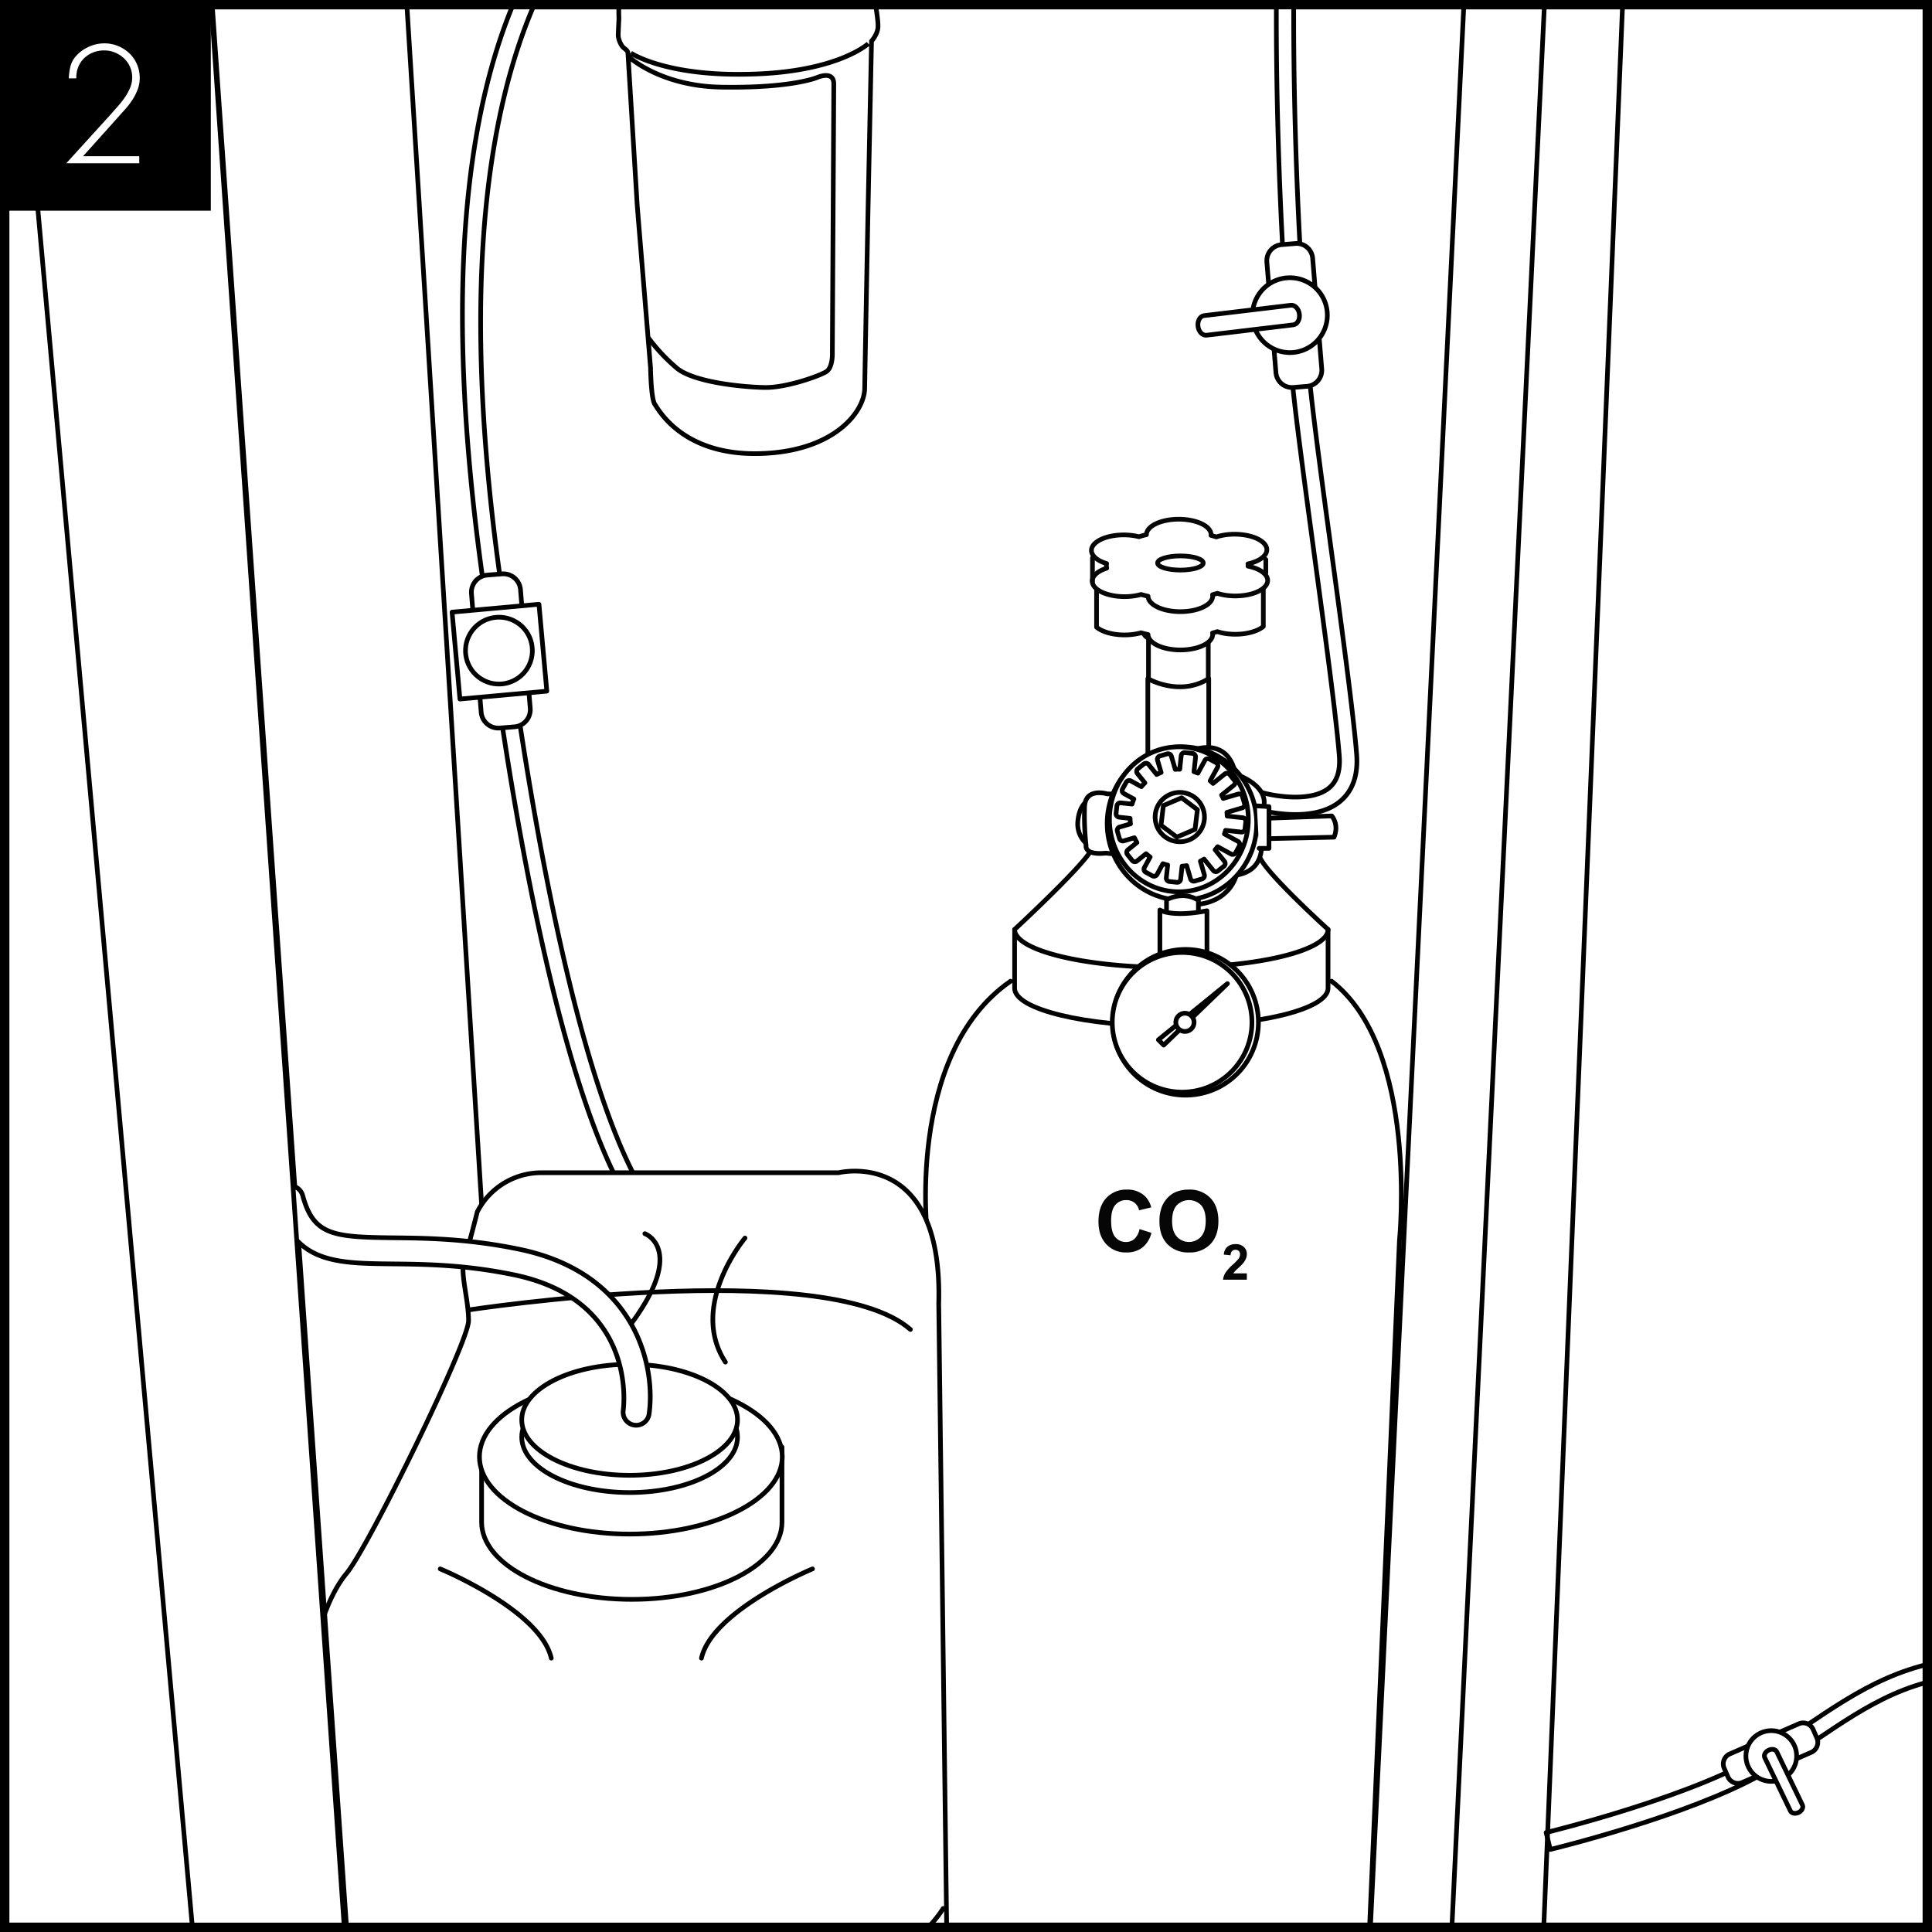 <?xml version="1.0" encoding="UTF-8"?> <svg xmlns="http://www.w3.org/2000/svg" xmlns:xlink="http://www.w3.org/1999/xlink" id="Layer_1" data-name="Layer 1" viewBox="0 0 827.717 827.717"><rect x="0" y="0" width="827.717" height="827.717" fill="#808080" stroke="none"/><defs><style>.cls-1,.cls-4,.cls-5,.cls-7,.cls-8{fill:none;}.cls-2{fill:#fff;}.cls-3{clip-path:url(#clip-path);}.cls-4,.cls-7,.cls-8{stroke:#000;}.cls-4,.cls-5{stroke-linecap:round;stroke-linejoin:round;}.cls-4,.cls-5,.cls-7{stroke-width:2px;}.cls-5{stroke:#070606;}.cls-6{fill:#070606;}.cls-7{stroke-miterlimit:10;}</style><clipPath id="clip-path"><polygon class="cls-1" points="-0.887 825.081 826.83 825.081 827.717 3.063 0 3.063 -0.887 825.081"></polygon></clipPath></defs><rect class="cls-2" x="2" y="2" width="823.717" height="823.717"></rect><path d="M823.716,4V823.716H4V4H823.716m4-4H0V827.716H827.716V0Z"></path><g class="cls-3"><path class="cls-4" d="M434.686,398.199v25.181c0,9.017,30.059,16.316,67.142,16.316,37.089,0,67.142-7.299,67.142-16.316V398.199m1.51,22.167c37.474,28.873,29.087,110.968,29.087,110.968l-15.546,357.173M397.505,531.334s-10.258-79.265,35.439-110.968M584.021,888.507s-28.91,53.161-97.916,42.903c-69.013-10.258-81.135-48.496-81.135-48.496m204.849,196.462,50.673-231.9L708.053-312.626m-553.011,5.594,51.29,823.009"></path><path class="cls-4" d="M466.902,365.185c-5.6,8.393-32.217,33.012-32.217,33.012,0,9.017,30.059,16.322,67.142,16.322,37.089,0,67.148-7.305,67.148-16.322,0,0-25.18-22.839-28.91-30.303m50.068-554.625A19.663,19.663,0,0,1,570.467-167.072a19.661,19.661,0,0,1-19.66-19.66A19.663,19.663,0,0,1,570.467-206.398,19.664,19.664,0,0,1,590.133-186.732Z"></path><path class="cls-2" d="M264.566-50.193C211.717-1.397,193.487,100.163,214.376,248.25c.226,2.054,21.525,194.084,60.46,261.012a3.728,3.728,0,0,1-1.345,5.098,3.807,3.807,0,0,1-1.877.501,3.715,3.715,0,0,1-3.228-1.858c-39.73-68.279-60.546-255.87-61.408-263.83C185.307,95.59,203.433-7.425,260.861-56.887c.336-.287,2.513-1.938,2.855-2.225"></path><path class="cls-4" d="M264.566-50.193C211.717-1.397,193.487,100.163,214.376,248.25c.226,2.054,21.525,194.084,60.46,261.012a3.728,3.728,0,0,1-1.345,5.098,3.807,3.807,0,0,1-1.877.501,3.715,3.715,0,0,1-3.228-1.858c-39.73-68.279-60.546-255.87-61.408-263.83C185.307,95.59,203.433-7.425,260.861-56.887c.336-.287,2.513-1.938,2.855-2.225"></path><path class="cls-2" d="M429.954-88.62c43.643-9.317,74.227-28.989,94.297-46.088,28.488-24.264,41.099-48.215,41.228-48.454a3.726,3.726,0,0,1,4.695-1.748,3.729,3.729,0,0,1,2.195,4.499c-28.616,98.986-16.005,297.691-11.065,345.485,1.675,16.163,5.294,42.952,9.139,71.311,4.616,34.161,9.396,69.489,10.765,86.698.721,8.986-1.681,15.815-7.134,20.302-11.902,9.8-33.959,3.741-34.894,3.478a3.731,3.731,0,0,1,2.017-7.183c5.325,1.486,20.767,4.016,28.152-2.066,3.497-2.879,4.946-7.446,4.426-13.938-1.357-17.007-6.125-52.232-10.729-86.289-3.845-28.421-7.477-55.27-9.158-71.537-4.658-44.987-16.029-222.895,6.199-327.677-18.529,24.105-59.415,65.675-129.075,80.622"></path><path class="cls-4" d="M429.954-88.62c43.643-9.317,74.227-28.989,94.297-46.088,28.488-24.264,41.099-48.215,41.228-48.454a3.726,3.726,0,0,1,4.695-1.748,3.729,3.729,0,0,1,2.195,4.499c-28.616,98.986-16.005,297.691-11.065,345.485,1.675,16.163,5.294,42.952,9.139,71.311,4.616,34.161,9.396,69.489,10.765,86.698.721,8.986-1.681,15.815-7.134,20.302-11.902,9.8-33.959,3.741-34.894,3.478a3.731,3.731,0,0,1,2.017-7.183c5.325,1.486,20.767,4.016,28.152-2.066,3.497-2.879,4.946-7.446,4.426-13.938-1.357-17.007-6.125-52.232-10.729-86.289-3.845-28.421-7.477-55.27-9.158-71.537-4.658-44.987-16.029-222.895,6.199-327.677-18.529,24.105-59.415,65.675-129.075,80.622"></path><path class="cls-2" d="M566.268,158.074a6.897,6.897,0,0,1-6.309,7.434l-5.881.489a6.906,6.906,0,0,1-7.434-6.315l-3.894-47.433a6.889,6.889,0,0,1,6.315-7.434l5.875-.483a6.892,6.892,0,0,1,7.434,6.303Z"></path><path class="cls-4" d="M566.268,158.074a6.897,6.897,0,0,1-6.309,7.434l-5.881.489a6.906,6.906,0,0,1-7.434-6.315l-3.894-47.433a6.889,6.889,0,0,1,6.315-7.434l5.875-.483a6.892,6.892,0,0,1,7.434,6.303Z"></path><path class="cls-2" d="M568.664,135.018a16.035,16.035,0,1,1-16.029-16.029,16.035,16.035,0,0,1,16.029,16.029"></path><path class="cls-4" d="M568.664,135.018a16.035,16.035,0,1,1-16.029-16.029A16.035,16.035,0,0,1,568.664,135.018Z"></path><path class="cls-2" d="M556.688,134.573c.3,2.317-.88,4.377-2.623,4.597l-37.12,4.438c-1.748.22-3.399-1.479-3.692-3.796-.3-2.317.874-4.377,2.623-4.597l37.12-4.438c1.748-.22,3.393,1.479,3.692,3.796"></path><path class="cls-4" d="M556.688,134.573c.3,2.317-.88,4.377-2.623,4.597l-37.12,4.438c-1.748.22-3.399-1.479-3.692-3.796-.3-2.317.874-4.377,2.623-4.597l37.12-4.438C554.744,130.557,556.389,132.256,556.688,134.573Z"></path><path class="cls-2" d="M227.165,303.43a7.387,7.387,0,0,1-6.761,7.959l-6.291.52a7.398,7.398,0,0,1-7.966-6.755l-4.163-50.813a7.379,7.379,0,0,1,6.755-7.959l6.297-.514a7.38,7.38,0,0,1,7.959,6.755Z"></path><path class="cls-4" d="M227.165,303.43a7.387,7.387,0,0,1-6.761,7.959l-6.291.52a7.398,7.398,0,0,1-7.966-6.755l-4.163-50.813a7.379,7.379,0,0,1,6.755-7.959l6.297-.514a7.38,7.38,0,0,1,7.959,6.755Z"></path><rect class="cls-2" x="195.284" y="260.488" width="37.379" height="37.382" transform="translate(-24.286 20.417) rotate(-5.17)"></rect><rect class="cls-4" x="195.284" y="260.488" width="37.379" height="37.382" transform="translate(-24.286 20.417) rotate(-5.17)"></rect><path class="cls-2" d="M228.076,278.743a14.323,14.323,0,1,1-14.323-14.323,14.319,14.319,0,0,1,14.323,14.323"></path><circle class="cls-4" cx="213.752" cy="278.743" r="14.323" transform="translate(-135.736 314.027) rotate(-58.282)"></circle><path class="cls-2" d="M402.172,558.384l3.729,292.825s9.329,69.006-46.626,82.064-162.27,0-162.27,0-29.839,13.058-31.703-80.2c0,0-7.458-14.922-20.516-18.658l-9.323-130.549s3.729-18.658,13.052-29.845c9.329-11.193,52.226-98.857,52.226-108.18s-3.735-20.516-1.865-26.11c1.865-5.594,5.594-20.516,5.594-20.516a30.806,30.806,0,0,1,27.974-16.787H359.275s44.761-11.187,42.897,55.955"></path><path class="cls-4" d="M348.081,672.157s-42.897,17.716-47.561,38.232M188.611,672.157s42.903,17.716,47.567,38.232m167.858,107.251s-17.716,31.703-71.806,34.497-152.941,7.464-187.445-17.722M402.172,558.384l3.729,292.825s9.329,69.006-46.626,82.064-162.27,0-162.27,0-29.839,13.058-31.703-80.2c0,0-7.458-14.922-20.516-18.658l-9.323-130.549s3.729-18.658,13.052-29.845c9.329-11.193,52.226-98.857,52.226-108.18s-3.735-20.516-1.865-26.11c1.865-5.594,5.594-20.516,5.594-20.516a30.806,30.806,0,0,1,27.974-16.787H359.275S404.036,491.242,402.172,558.384Z"></path><path class="cls-2" d="M206.333,624.129v27.974c0,18.285,28.812,33.109,64.348,33.109s64.342-14.825,64.342-33.109V619.936"></path><path class="cls-4" d="M206.333,624.129v27.974c0,18.285,28.812,33.109,64.348,33.109s64.342-14.825,64.342-33.109V619.936"></path><path class="cls-2" d="M335.152,624.129c0,18.285-29.869,33.109-65.406,33.109s-64.342-14.825-64.342-33.109,28.806-33.103,64.342-33.103,65.406,14.819,65.406,33.103"></path><path class="cls-4" d="M315.969,615.669c0,13.131-20.693,23.774-46.222,23.774s-46.222-10.643-46.222-23.774c0-13.137,20.693-23.781,46.222-23.781S315.969,602.531,315.969,615.669Zm19.183,8.461c0,18.285-29.869,33.109-65.406,33.109s-64.342-14.825-64.342-33.109,28.806-33.103,64.342-33.103S335.152,605.845,335.152,624.129Z"></path><path class="cls-4" d="M850.648,717.848c-30.572-.703-50.881,12.991-72.338,27.436-7.538,5.074-15.332,10.325-23.677,14.99-31.789,17.765-88.086,31.502-90.464,32.082l-1.761-7.256c.575-.134,57.697-14.073,88.581-31.337,8.076-4.512,15.735-9.671,23.151-14.672,21.482-14.458,43.618-29.338,76.672-28.702M160.639,1001.35,197.006,933.273"></path><path class="cls-2" d="M492.036,303.562V273.485c-9.256-5.441,19.77-3.876,25.615-4.224v35.787"></path><path class="cls-5" d="M492.036,303.562V273.485c-9.256-5.441,19.77-3.876,25.615-4.224v35.787"></path><path class="cls-2" d="M770.643,738.521a4.672,4.672,0,0,1,6.15,2.415l1.602,3.662a4.676,4.676,0,0,1-2.409,6.15l-29.551,12.899a4.653,4.653,0,0,1-6.144-2.403l-1.602-3.662a4.674,4.674,0,0,1,2.402-6.156Z"></path><path class="cls-4" d="M770.643,738.521a4.672,4.672,0,0,1,6.15,2.415l1.602,3.662a4.676,4.676,0,0,1-2.409,6.15l-29.551,12.899a4.653,4.653,0,0,1-6.144-2.403l-1.602-3.662a4.674,4.674,0,0,1,2.402-6.156Z"></path><path class="cls-2" d="M491.757,329.334V290.741s13.498,7.923,26.091,0v40.5"></path><path class="cls-5" d="M491.757,329.334V290.741s13.498,7.923,26.091,0v40.5"></path><path class="cls-2" d="M540.894,248.613c-3.821-3.179-12.294-4.273-18.914-2.433-.3.086-.581.171-.862.269-.746-.238-1.51-.471-2.299-.679.006-.086.031-.171.031-.269,0-3.668-6.205-6.645-13.847-6.645-7.635,0-13.834,2.971-13.847,6.639-1.119.251-2.195.544-3.234.862-6.553-1.669-14.733-.562-18.468,2.549"></path><path class="cls-5" d="M540.894,248.613c-3.821-3.179-12.294-4.273-18.914-2.433-.3.086-.581.171-.862.269-.746-.238-1.51-.471-2.299-.679.006-.086.031-.171.031-.269,0-3.668-6.205-6.645-13.847-6.645-7.635,0-13.834,2.971-13.847,6.639-1.119.251-2.195.544-3.234.862-6.553-1.669-14.733-.562-18.468,2.549"></path><path class="cls-2" d="M469.795,250.168v18.535c3.821,3.179,12.294,4.255,18.914,2.433a1.142,1.142,0,0,1,.135-.043c.972.275,1.975.532,3.008.758.043,3.65,6.223,6.602,13.84,6.602,7.648,0,13.84-2.977,13.84-6.645a3.379,3.379,0,0,0-.055-.605c.697-.183,1.394-.385,2.06-.611.257.086.514.171.789.251,6.621,1.834,15.094.746,18.914-2.433V252.002"></path><path class="cls-5" d="M469.795,250.168v18.535c3.821,3.179,12.294,4.255,18.914,2.433a1.142,1.142,0,0,1,.135-.043c.972.275,1.975.532,3.008.758.043,3.65,6.223,6.602,13.84,6.602,7.648,0,13.84-2.977,13.84-6.645a3.379,3.379,0,0,0-.055-.605c.697-.183,1.394-.385,2.06-.611.257.086.514.171.789.251,6.621,1.834,15.094.746,18.914-2.433V252.002"></path><path class="cls-2" d="M536.172,242.915c-.489-.128-.99-.244-1.498-.355.006-.122.037-.257.037-.385,0-.208-.043-.41-.061-.611.397-.086.789-.177,1.174-.287,6.621-1.84,8.895-5.905,5.068-9.084-3.821-3.179-12.288-4.261-18.908-2.427-.306.079-.581.177-.862.269-.746-.238-1.51-.465-2.305-.672a2.105,2.105,0,0,0,.031-.275c0-3.668-6.199-6.645-13.847-6.645-7.635,0-13.828,2.971-13.84,6.633-1.119.257-2.201.55-3.24.868-6.547-1.669-14.727-.562-18.462,2.543-3.747,3.112-1.645,7.055,4.64,8.95a7.398,7.398,0,0,0-.079.74,7.141,7.141,0,0,0,.128,1.253c-6.052,1.926-8.033,5.795-4.353,8.852,3.827,3.179,12.294,4.273,18.914,2.439a.878.878,0,0,0,.134-.049c.972.281,1.975.544,3.008.764.043,3.65,6.223,6.608,13.84,6.608,7.648,0,13.84-2.983,13.84-6.651a3.196,3.196,0,0,0-.055-.593c.697-.196,1.394-.403,2.06-.611.257.079.514.165.789.245,6.621,1.834,15.094.746,18.914-2.433,3.827-3.185,1.553-7.25-5.068-9.084"></path><path class="cls-5" d="M536.172,242.915c-.489-.128-.99-.244-1.498-.355.006-.122.037-.257.037-.385,0-.208-.043-.41-.061-.611.397-.086.789-.177,1.174-.287,6.621-1.84,8.895-5.905,5.068-9.084-3.821-3.179-12.288-4.261-18.908-2.427-.306.079-.581.177-.862.269-.746-.238-1.51-.465-2.305-.672a2.105,2.105,0,0,0,.031-.275c0-3.668-6.199-6.645-13.847-6.645-7.635,0-13.828,2.971-13.84,6.633-1.119.257-2.201.55-3.24.868-6.547-1.669-14.727-.562-18.462,2.543-3.747,3.112-1.645,7.055,4.64,8.95a7.398,7.398,0,0,0-.079.74,7.141,7.141,0,0,0,.128,1.253c-6.052,1.926-8.033,5.795-4.353,8.852,3.827,3.179,12.294,4.273,18.914,2.439a.878.878,0,0,0,.134-.049c.972.281,1.975.544,3.008.764.043,3.65,6.223,6.608,13.84,6.608,7.648,0,13.84-2.983,13.84-6.651a3.196,3.196,0,0,0-.055-.593c.697-.196,1.394-.403,2.06-.611.257.079.514.165.789.245,6.621,1.834,15.094.746,18.914-2.433C545.067,248.814,542.793,244.749,536.172,242.915Z"></path><line class="cls-5" x1="468.04" y1="238.982" x2="468.04" y2="249.246"></line><line class="cls-5" x1="542.306" y1="239.698" x2="542.306" y2="245.512"></line><path class="cls-2" d="M515.512,241.203c0,1.681-4.383,3.032-9.793,3.032-5.404,0-9.787-1.351-9.787-3.032,0-1.675,4.383-3.032,9.787-3.032,5.41,0,9.793,1.357,9.793,3.032"></path><path class="cls-5" d="M515.512,241.203c0,1.681-4.383,3.032-9.793,3.032-5.404,0-9.787-1.351-9.787-3.032,0-1.675,4.383-3.032,9.787-3.032C511.129,238.171,515.512,239.528,515.512,241.203Z"></path><path class="cls-2" d="M755.341,742.047a10.862,10.862,0,1,1-6.755,13.792,10.864,10.864,0,0,1,6.755-13.792"></path><path class="cls-4" d="M755.341,742.047a10.862,10.862,0,1,1-6.755,13.792A10.864,10.864,0,0,1,755.341,742.047Z"></path><path class="cls-2" d="M757.685,749.826c1.418-.709,2.995-.397,3.521.672l10.992,22.809c.52,1.07-.202,2.506-1.62,3.197-1.424.703-3.002.397-3.521-.666l-10.998-22.821c-.52-1.07.208-2.494,1.626-3.191"></path><path class="cls-4" d="M757.685,749.826c1.418-.709,2.995-.397,3.521.672l10.992,22.809c.52,1.07-.202,2.506-1.62,3.197-1.424.703-3.002.397-3.521-.666l-10.998-22.821C755.539,751.947,756.267,750.523,757.685,749.826Z"></path><path class="cls-2" d="M464.649,344.187s-2.604,2.274-2.928,8.455a11.187,11.187,0,0,0,4.554,9.439"></path><path class="cls-4" d="M464.649,344.187s-2.604,2.274-2.928,8.455a11.187,11.187,0,0,0,4.554,9.439"></path><path class="cls-2" d="M510.497,321.603s15.283-6.828,18.859,10.075c0,0,19.837,6.187,9.103,19.844,0,0,8.461,20.486-8.779,23.414,0,0-2.598,12.031-18.535,12.679"></path><path class="cls-4" d="M510.497,321.603s15.283-6.828,18.859,10.075c0,0,19.837,6.187,9.103,19.844,0,0,8.461,20.486-8.779,23.414,0,0-2.598,12.031-18.535,12.679"></path><path class="cls-2" d="M543.256,350.541l27.314-.972s3.252,3.576.972,9.097l-28.94.654"></path><path class="cls-4" d="M543.256,350.541l27.314-.972s3.252,3.576.972,9.097l-28.94.654"></path><path class="cls-2" d="M473.754,365.496c-9.433.978-8.455-3.252-8.455-3.252a118.9,118.9,0,0,1-.648-16.579c.318-8.455,9.751-5.532,9.751-5.532h4.554l1.302,26.018Z"></path><path class="cls-4" d="M473.754,365.496c-9.433.978-8.455-3.252-8.455-3.252a118.9,118.9,0,0,1-.648-16.579c.318-8.455,9.751-5.532,9.751-5.532h4.554l1.302,26.018Z"></path><path class="cls-2" d="M538.402,352.797c0,18.144-14.342,32.84-32.033,32.84-17.692,0-32.027-14.696-32.027-32.84,0-18.138,14.336-32.84,32.027-32.84s32.033,14.702,32.033,32.84"></path><path class="cls-4" d="M538.402,352.797c0,18.144-14.342,32.84-32.033,32.84-17.692,0-32.027-14.696-32.027-32.84,0-18.138,14.336-32.84,32.027-32.84S538.402,334.659,538.402,352.797Z"></path><polyline class="cls-2" points="538.461 345.255 543.67 345.579 543.67 363.461 539.439 363.461"></polyline><polyline class="cls-4" points="538.461 345.255 543.67 345.579 543.67 363.461 539.439 363.461"></polyline><path class="cls-2" d="M522.675,350.3a16.967,16.967,0,1,1-16.97-16.964A16.975,16.975,0,0,1,522.675,350.3"></path><path class="cls-4" d="M522.675,350.3a16.967,16.967,0,1,1-16.97-16.964A16.975,16.975,0,0,1,522.675,350.3Z"></path><path class="cls-2" d="M534.824,351.008c0,17.154-13.321,31.061-29.759,31.061-16.426,0-29.753-13.908-29.753-31.061,0-17.148,13.327-31.055,29.753-31.055,16.439,0,29.759,13.908,29.759,31.055"></path><path class="cls-4" d="M534.824,351.008c0,17.154-13.321,31.061-29.759,31.061-16.426,0-29.753-13.908-29.753-31.061,0-17.148,13.327-31.055,29.753-31.055C521.504,319.953,534.824,333.86,534.824,351.008Z"></path><path class="cls-2" d="M499.764,402.154V385.465s7.049-4.041,13.663.257V404.178"></path><path class="cls-4" d="M499.764,402.154V385.465s7.049-4.041,13.663.257V404.178"></path><path class="cls-2" d="M496.928,411.332v-21.464s4.982,3.264,20.162.33v23.732"></path><path class="cls-4" d="M496.928,411.332v-21.464s4.982,3.264,20.162.33v23.732"></path><path class="cls-2" d="M532.421,350.334l-6.676-.715c-.024-.526-.043-1.064-.098-1.571l6.541-1.926a1.479,1.479,0,0,0,1.003-1.828l-.911-3.093a1.477,1.477,0,0,0-1.828-1.009l-6.388,1.883c-.214-.495-.452-.972-.697-1.449l5.257-4.23a1.488,1.488,0,0,0,.22-2.078l-2.023-2.506a1.482,1.482,0,0,0-2.079-.232l-5.043,4.065c-.391-.385-.813-.758-1.235-1.125l3.142-5.746a1.491,1.491,0,0,0-.587-2.011l-2.83-1.541a1.479,1.479,0,0,0-2.011.581l-2.965,5.441c-.55-.232-1.106-.44-1.675-.63l.666-6.205a1.494,1.494,0,0,0-1.308-1.632l-3.209-.342a1.493,1.493,0,0,0-1.632,1.308l-.624,5.82c-.159,0-.306-.024-.459-.024-.501,0-.984.043-1.473.073l-1.651-5.63a1.474,1.474,0,0,0-1.828-1.003l-3.099.905a1.484,1.484,0,0,0-1.009,1.834l1.541,5.239c-.654.257-1.29.544-1.907.856l-3.43-4.267a1.483,1.483,0,0,0-2.079-.226l-2.513,2.017a1.484,1.484,0,0,0-.226,2.079l3.209,3.986c-.532.52-1.045,1.058-1.516,1.62l-4.499-2.458a1.473,1.473,0,0,0-2.005.587l-1.553,2.83a1.483,1.483,0,0,0,.593,2.005l4.243,2.323a22.374,22.374,0,0,0-.764,2.176l-4.878-.52a1.479,1.479,0,0,0-1.626,1.302l-.348,3.216a1.48,1.48,0,0,0,1.308,1.626l4.707.507a21.096,21.096,0,0,0,.171,2.341l-4.64,1.363a1.465,1.465,0,0,0-1.003,1.822l.905,3.106a1.488,1.488,0,0,0,1.834,1.003l4.579-1.339a18.8,18.8,0,0,0,1.082,2.054l-3.833,3.087a1.474,1.474,0,0,0-.226,2.072l2.023,2.513a1.464,1.464,0,0,0,2.072.22l3.87-3.112a21.571,21.571,0,0,0,1.742,1.424l-2.464,4.505a1.483,1.483,0,0,0,.581,2.005l2.837,1.547a1.485,1.485,0,0,0,2.005-.587l2.519-4.622a20.741,20.741,0,0,0,2.048.593l-.593,5.416a1.496,1.496,0,0,0,1.308,1.638l3.209.342a1.485,1.485,0,0,0,1.632-1.308l.605-5.612c.66-.049,1.314-.122,1.962-.232l1.638,5.612a1.49,1.49,0,0,0,1.834,1.003l3.099-.911a1.481,1.481,0,0,0,1.003-1.828l-1.699-5.783c.55-.281,1.082-.575,1.596-.893l3.9,4.848a1.475,1.475,0,0,0,2.072.22l2.519-2.017a1.496,1.496,0,0,0,.232-2.085l-3.998-4.952c.373-.428.728-.874,1.064-1.327l5.74,3.136a1.48,1.48,0,0,0,2.005-.581l1.541-2.83a1.476,1.476,0,0,0-.575-2.005l-5.801-3.167c.177-.507.342-1.015.483-1.541l6.706.721a1.473,1.473,0,0,0,1.626-1.302l.348-3.203a1.491,1.491,0,0,0-1.308-1.638"></path><path class="cls-4" d="M532.421,350.334l-6.676-.715c-.024-.526-.043-1.064-.098-1.571l6.541-1.926a1.479,1.479,0,0,0,1.003-1.828l-.911-3.093a1.477,1.477,0,0,0-1.828-1.009l-6.388,1.883c-.214-.495-.452-.972-.697-1.449l5.257-4.23a1.488,1.488,0,0,0,.22-2.078l-2.023-2.506a1.482,1.482,0,0,0-2.079-.232l-5.043,4.065c-.391-.385-.813-.758-1.235-1.125l3.142-5.746a1.491,1.491,0,0,0-.587-2.011l-2.83-1.541a1.479,1.479,0,0,0-2.011.581l-2.965,5.441c-.55-.232-1.106-.44-1.675-.63l.666-6.205a1.494,1.494,0,0,0-1.308-1.632l-3.209-.342a1.493,1.493,0,0,0-1.632,1.308l-.624,5.82c-.159,0-.306-.024-.459-.024-.501,0-.984.043-1.473.073l-1.651-5.63a1.474,1.474,0,0,0-1.828-1.003l-3.099.905a1.484,1.484,0,0,0-1.009,1.834l1.541,5.239c-.654.257-1.29.544-1.907.856l-3.43-4.267a1.483,1.483,0,0,0-2.079-.226l-2.513,2.017a1.484,1.484,0,0,0-.226,2.079l3.209,3.986c-.532.52-1.045,1.058-1.516,1.62l-4.499-2.458a1.473,1.473,0,0,0-2.005.587l-1.553,2.83a1.483,1.483,0,0,0,.593,2.005l4.243,2.323a22.374,22.374,0,0,0-.764,2.176l-4.878-.52a1.479,1.479,0,0,0-1.626,1.302l-.348,3.216a1.48,1.48,0,0,0,1.308,1.626l4.707.507a21.096,21.096,0,0,0,.171,2.341l-4.64,1.363a1.465,1.465,0,0,0-1.003,1.822l.905,3.106a1.488,1.488,0,0,0,1.834,1.003l4.579-1.339a18.8,18.8,0,0,0,1.082,2.054l-3.833,3.087a1.474,1.474,0,0,0-.226,2.072l2.023,2.513a1.464,1.464,0,0,0,2.072.22l3.87-3.112a21.571,21.571,0,0,0,1.742,1.424l-2.464,4.505a1.483,1.483,0,0,0,.581,2.005l2.837,1.547a1.485,1.485,0,0,0,2.005-.587l2.519-4.622a20.741,20.741,0,0,0,2.048.593l-.593,5.416a1.496,1.496,0,0,0,1.308,1.638l3.209.342a1.485,1.485,0,0,0,1.632-1.308l.605-5.612c.66-.049,1.314-.122,1.962-.232l1.638,5.612a1.49,1.49,0,0,0,1.834,1.003l3.099-.911a1.481,1.481,0,0,0,1.003-1.828l-1.699-5.783c.55-.281,1.082-.575,1.596-.893l3.9,4.848a1.475,1.475,0,0,0,2.072.22l2.519-2.017a1.496,1.496,0,0,0,.232-2.085l-3.998-4.952c.373-.428.728-.874,1.064-1.327l5.74,3.136a1.48,1.48,0,0,0,2.005-.581l1.541-2.83a1.476,1.476,0,0,0-.575-2.005l-5.801-3.167c.177-.507.342-1.015.483-1.541l6.706.721a1.473,1.473,0,0,0,1.626-1.302l.348-3.203A1.491,1.491,0,0,0,532.421,350.334Z"></path><path class="cls-2" d="M510.497,350.058a5.04,5.04,0,1,1-5.037-5.043,5.042,5.042,0,0,1,5.037,5.043"></path><path class="cls-4" d="M510.497,350.058a5.04,5.04,0,1,1-5.037-5.043A5.042,5.042,0,0,1,510.497,350.058Z"></path><path class="cls-2" d="M516.025,350.058A10.567,10.567,0,1,1,505.455,339.488a10.564,10.564,0,0,1,10.57,10.57"></path><path class="cls-4" d="M516.025,350.058A10.567,10.567,0,1,1,505.455,339.488,10.564,10.564,0,0,1,516.025,350.058Z"></path><polygon class="cls-2" points="504.19 358.634 497.41 353.547 498.419 345.123 506.225 341.798 513.005 346.89 511.99 355.308 504.19 358.634"></polygon><polygon class="cls-4" points="504.19 358.634 497.41 353.547 498.419 345.123 506.225 341.798 513.005 346.89 511.99 355.308 504.19 358.634"></polygon><path class="cls-2" d="M539.14,437.973a31.217,31.217,0,1,1-31.22-31.208,31.221,31.221,0,0,1,31.22,31.208"></path><path class="cls-4" d="M539.14,437.973a31.217,31.217,0,1,1-31.22-31.208A31.221,31.221,0,0,1,539.14,437.973Z"></path><path class="cls-2" d="M536.363,437.973a29.918,29.918,0,1,1-29.918-29.912,29.919,29.919,0,0,1,29.918,29.912"></path><path class="cls-4" d="M536.363,437.973a29.918,29.918,0,1,1-29.918-29.912A29.919,29.919,0,0,1,536.363,437.973Z"></path><polygon class="cls-2" points="496.28 445.476 498.554 447.75 525.868 421.408 496.28 445.476"></polygon><polygon class="cls-4" points="496.28 445.476 498.554 447.75 525.868 421.408 496.28 445.476"></polygon><path class="cls-2" d="M511.561,437.998a3.903,3.903,0,1,1-3.906-3.906,3.904,3.904,0,0,1,3.906,3.906"></path><path class="cls-4" d="M511.561,437.998a3.903,3.903,0,1,1-3.906-3.906A3.904,3.904,0,0,1,511.561,437.998Z"></path><path class="cls-6" d="M488.196,526.567l5.098,1.614a11.439,11.439,0,0,1-3.9,6.333,11.056,11.056,0,0,1-6.914,2.072,11.194,11.194,0,0,1-8.528-3.552q-3.338-3.53-3.338-9.683,0-6.501,3.356-10.093a11.497,11.497,0,0,1,8.828-3.607,10.797,10.797,0,0,1,7.758,2.837,10.217,10.217,0,0,1,2.665,4.793l-5.202,1.241a5.5,5.5,0,0,0-1.926-3.197,5.557,5.557,0,0,0-3.564-1.174,5.932,5.932,0,0,0-4.695,2.079c-1.204,1.388-1.803,3.625-1.803,6.731q0,4.943,1.773,7.036a5.796,5.796,0,0,0,4.622,2.097,5.288,5.288,0,0,0,3.607-1.333,7.732,7.732,0,0,0,2.164-4.194"></path><path class="cls-6" d="M496.739,523.281a16.551,16.551,0,0,1,1.192-6.676,12.319,12.319,0,0,1,2.421-3.576,10.326,10.326,0,0,1,3.368-2.341,14.315,14.315,0,0,1,5.612-1.033,12.234,12.234,0,0,1,9.207,3.57q3.457,3.576,3.454,9.934,0,6.309-3.43,9.867a12.105,12.105,0,0,1-9.158,3.558,12.241,12.241,0,0,1-9.237-3.546q-3.43-3.54-3.43-9.757m5.416-.177c0,2.94.685,5.19,2.042,6.7a7.018,7.018,0,0,0,10.344.024c1.351-1.516,2.017-3.784,2.017-6.792q0-4.475-1.962-6.688a7.286,7.286,0,0,0-10.454.031q-1.981,2.237-1.987,6.725"></path><path class="cls-6" d="M534.18,545.553v2.702H523.977a7.117,7.117,0,0,1,.996-2.916,19.018,19.018,0,0,1,3.271-3.625,22.317,22.317,0,0,0,2.415-2.488,3.261,3.261,0,0,0,.599-1.785,2.016,2.016,0,0,0-.526-1.498,2.222,2.222,0,0,0-2.892.031,2.807,2.807,0,0,0-.624,1.822l-2.898-.287a4.725,4.725,0,0,1,1.626-3.448,5.421,5.421,0,0,1,3.417-1.051,4.959,4.959,0,0,1,3.527,1.21,4.003,4.003,0,0,1,1.29,3.014,5.447,5.447,0,0,1-.367,1.956,8.155,8.155,0,0,1-1.168,1.938,19.295,19.295,0,0,1-1.901,1.938c-.929.838-1.504,1.394-1.755,1.681a4.45,4.45,0,0,0-.593.807Z"></path><polyline class="cls-4" points="162.503 1037.72 576.811 1037.72 642.088 -305.166 69.245 -307.966 166.232 1079.688 609.816 1079.376 676.964 -315.742"></polyline><path class="cls-2" d="M236.589,595.576c26.495-36.032,6.358-43.447,6.358-43.447l48.747,2.115s-27.552,32.853-9.537,60.405"></path><path class="cls-4" d="M396.311-63.716l1.155-.232,1.382-4.383.923-2.543,1.62-1.149s.691-5.545.691-7.623c0-2.079-.691-6.236-.923-8.082a9.269,9.269,0,0,0-1.614-3.692l-3.466-6.694-9.928.232-12.93.226-.923-8.54v-2.311h-3.692a16.268,16.268,0,0,1-8.314,2.543c-4.615,0-50.33,2.305-57.489,2.769a112.71,112.71,0,0,0-16.396,2.769l3.699,76.189a15.975,15.975,0,0,0,7.849.232c4.615-.923,15.467-3.228,25.859-2.537s24.704,2.078,30.707,3.925c6.003,1.846,15.699-5.771,15.699-5.771s2.311-.465,2.311-9.237-.232-22.393-.232-22.393M276.277,528.536s17.716,6.535-5.594,38.238m48.49-36.368s-24.245,28.91-8.393,53.155"></path><path class="cls-7" d="M426.027-89.67l2.366-.153s2.366,4.047,2.366,7.703a10.165,10.165,0,0,1-2.06,6.486c-.458.459-1.907.153-1.907.153m-36.001-23.035A3.424,3.424,0,0,1,392.85-99.733c1.143-.079,6.101-.538,6.101-.538l6.333-.079s2.06-.3,2.592.618a18.961,18.961,0,0,1,1.528,4.347c.306,1.369.526,3.203.526,3.203m-3.277.605L423.63-92.727s3.692,5.386,3.54,10.619-1.693,8.852-2.464,9.696c-.77.85-17.135,1.663-17.135,1.663M404.85-89.573s.232-2.231,1.461-2.078c1.235.153,3.851,4.622,4.236,8.161.379,3.54.073,9.378-1.076,10.772-.795.954-1.308,1.999-2.39,1.926-1.076-.079-1.033.269-1.92-.617a10.579,10.579,0,0,1-.569-2.164m-3.393-15.167,3.112-.324,1.962-.324a10.925,10.925,0,0,1,1.528,4.524c.324,2.782,1.29,5.117.532,9.457a3.554,3.554,0,0,1-1.571,2.042l-4.909-.324M269.478,24.409s13.394,12.465,39.406,12.923c26.012.465,38.171-2.922,41.246-4.151,3.081-1.235,7.085-1.693,7.085,2.769s-.617,115.131-.617,115.131.312,6.315-2.616,8.155c-2.928,1.852-17.087,6.926-26.324,6.774-9.231-.153-30.322-2.158-37.707-8.308a78.285,78.285,0,0,1-12.471-13.388m-7.232-121.605s14.464,9.855,49.872,9.084c38.477-.618,51.871-13.082,51.871-13.082M268.402-25.157s-.923,3.692-1.388,6.621c-.458,2.922-1.693,13.853-1.846,18.774-.153,4.927,0,7.697,0,7.697s-.306,5.85-.306,7.238c0,1.382,1.076,4.463,2.616,5.545,1.534,1.076,1.534,1.846,1.534,1.846L273.018,88.286l5.698,69.416s.153,13.076,1.846,15.546c1.693,2.458,12.006,21.702,44.327,21.091,32.327-.624,45.409-17.863,45.562-27.864.153-10.001,1.382-73.885,1.382-73.885l1.547-74.955s2.61-2.928,2.769-6.003c.153-3.081-1.076-9.084-1.235-11.701-.153-2.616-2.458-19.55-3.234-22.472a51.157,51.157,0,0,0-1.999-5.85M345.515-67.95a10.624,10.624,0,0,0,10.625,10.625A10.623,10.623,0,0,0,366.759-67.95a10.621,10.621,0,0,0-10.619-10.619A10.623,10.623,0,0,0,345.515-67.95Zm45.256-17.851-34.784,1.846s-6.78.923-8.32,2.616c-1.534,1.693-5.691,3.387-8.461,3.54-2.769.153-29.558,2.158-31.557,2.616-1.999.465-2.464,3.234-2.616,6.774s-.611,9.237.153,10.772a54.323,54.323,0,0,0,3.081,4.774M289.64-101.579l-16.274,1.614-8.314.691,2.885,65.461-.575,2.195m117.399-66.384s-1.033-5.771-1.846-6.346a4.138,4.138,0,0,0-2.078-.581h-6.229s.807-3.228-.923-5.196c-1.73-1.956-5.661-3.344-8.43-3.692-2.769-.342-4.732.116-7.385-.459-2.659-.581-11.199-2.195-16.854-2.078-5.661.116-28.977,1.498-28.977,1.498s-11.316,4.041-13.162,4.273c-1.846.232-6.694,1.73-8.889,1.73s-3.46-1.149-4.738-1.149a87.382,87.382,0,0,0-13.388,3.112,62.01,62.01,0,0,0-6.236,3.118c-1.033.581-3.576,2.769-3.576,3.466,0,.691,1.62,31.398,1.62,31.398l1.064,19.984m0,0,.783,14.531s1.149,7.043,2.537,8.082c1.382,1.039,9.353,5.655,11.432,5.312,2.072-.348,5.655-1.388,5.997-1.388.348,0,4.157-1.498,4.157-1.498M393.309-85.648s2.078,0,3.234,3.692.458,10.16-.232,13.394a15.35,15.35,0,0,1-2.769,5.771s-18.242,1.388-24.477,3.46c-6.229,2.078-8.54,6.236-14.776,6.468s-24.239,1.155-30.01,1.155c-5.777,0-14.782-.465-17.087-.923-2.311-.465-7.159-2.078-8.314-4.622-1.155-2.537-2.079-18.236,1.846-19.623,3.925-1.388,19.165-3.234,24.013-3.234s16.622-1.155,19.165-3.002c2.537-1.846,2.305-3.925,10.619-4.151,8.314-.232,35.328-1.155,35.328-1.155Z"></path><path class="cls-4" d="M200.863,561.186s152.819-23.316,189.187,8.387"></path><path class="cls-2" d="M315.969,608.271c0,13.137-20.693,23.781-46.222,23.781s-46.222-10.643-46.222-23.781c0-13.131,20.693-23.781,46.222-23.781s46.222,10.649,46.222,23.781"></path><ellipse class="cls-4" cx="269.747" cy="608.271" rx="46.222" ry="23.781"></ellipse><path class="cls-2" d="M272.551,610.612a4.972,4.972,0,0,1-.795-.061,5.597,5.597,0,0,1-4.75-6.315c.263-1.92,5.832-47.219-46.883-58.088-20.993-4.34-38.177-4.518-51.987-4.658-24.532-.263-42.255-.452-49.273-26.403a5.598,5.598,0,1,1,10.808-2.922c4.585,16.964,12.917,17.857,38.581,18.132,14.293.153,32.076.336,54.133,4.891C272.93,545.615,280.92,585.939,278.083,605.801a5.605,5.605,0,0,1-5.532,4.811"></path><path class="cls-4" d="M272.551,610.612a4.972,4.972,0,0,1-.795-.061,5.597,5.597,0,0,1-4.75-6.315c.263-1.92,5.832-47.219-46.883-58.088-20.993-4.34-38.177-4.518-51.987-4.658-24.532-.263-42.255-.452-49.273-26.403a5.598,5.598,0,1,1,10.808-2.922c4.585,16.964,12.917,17.857,38.581,18.132,14.293.153,32.076.336,54.133,4.891C272.93,545.615,280.92,585.939,278.083,605.801A5.605,5.605,0,0,1,272.551,610.612Z"></path><polyline class="cls-2" points="-19.346 -305.788 107.48 1104.234 164.681 1074.402 69.119 -307.598"></polyline><polyline class="cls-4" points="-19.346 -305.788 107.48 1104.234 164.681 1074.402 69.119 -307.598"></polyline></g><rect class="cls-8" x="-0.222" y="3.057" width="827.717" height="822.911"></rect><rect x="0.061" width="90.256" height="90.256"></rect><path class="cls-2" d="M59.662,66.923v3.027H28.391L47.286,49.169q1.415-1.612,3.063-3.463a42.137,42.137,0,0,0,3.057-3.863,22.367,22.367,0,0,0,2.322-4.203,11.437,11.437,0,0,0,.907-4.406,11.198,11.198,0,0,0-3.534-8.274A12.765,12.765,0,0,0,49.268,22.507a11.919,11.919,0,0,0-4.603-.907,12.71,12.71,0,0,0-4.842.907,11.876,11.876,0,0,0-3.833,2.489,10.922,10.922,0,0,0-2.489,3.767,11.887,11.887,0,0,0-.806,4.806H29.466a27.702,27.702,0,0,1,.704-5.11,10.683,10.683,0,0,1,2.46-4.507,15.84,15.84,0,0,1,5.48-3.934,16.084,16.084,0,0,1,6.555-1.445,15.254,15.254,0,0,1,5.916,1.146A15.638,15.638,0,0,1,55.423,22.847a14.095,14.095,0,0,1,3.26,4.704,14.625,14.625,0,0,1,1.182,5.886,13.65,13.65,0,0,1-.878,4.872,23.179,23.179,0,0,1-2.251,4.442,33.808,33.808,0,0,1-3.092,4.036q-1.719,1.916-3.331,3.731L35.585,66.923Z"></path><path d="M823.716,4V823.716H4V4H823.716m4-4H0V827.716H827.716V0Z"></path></svg> 